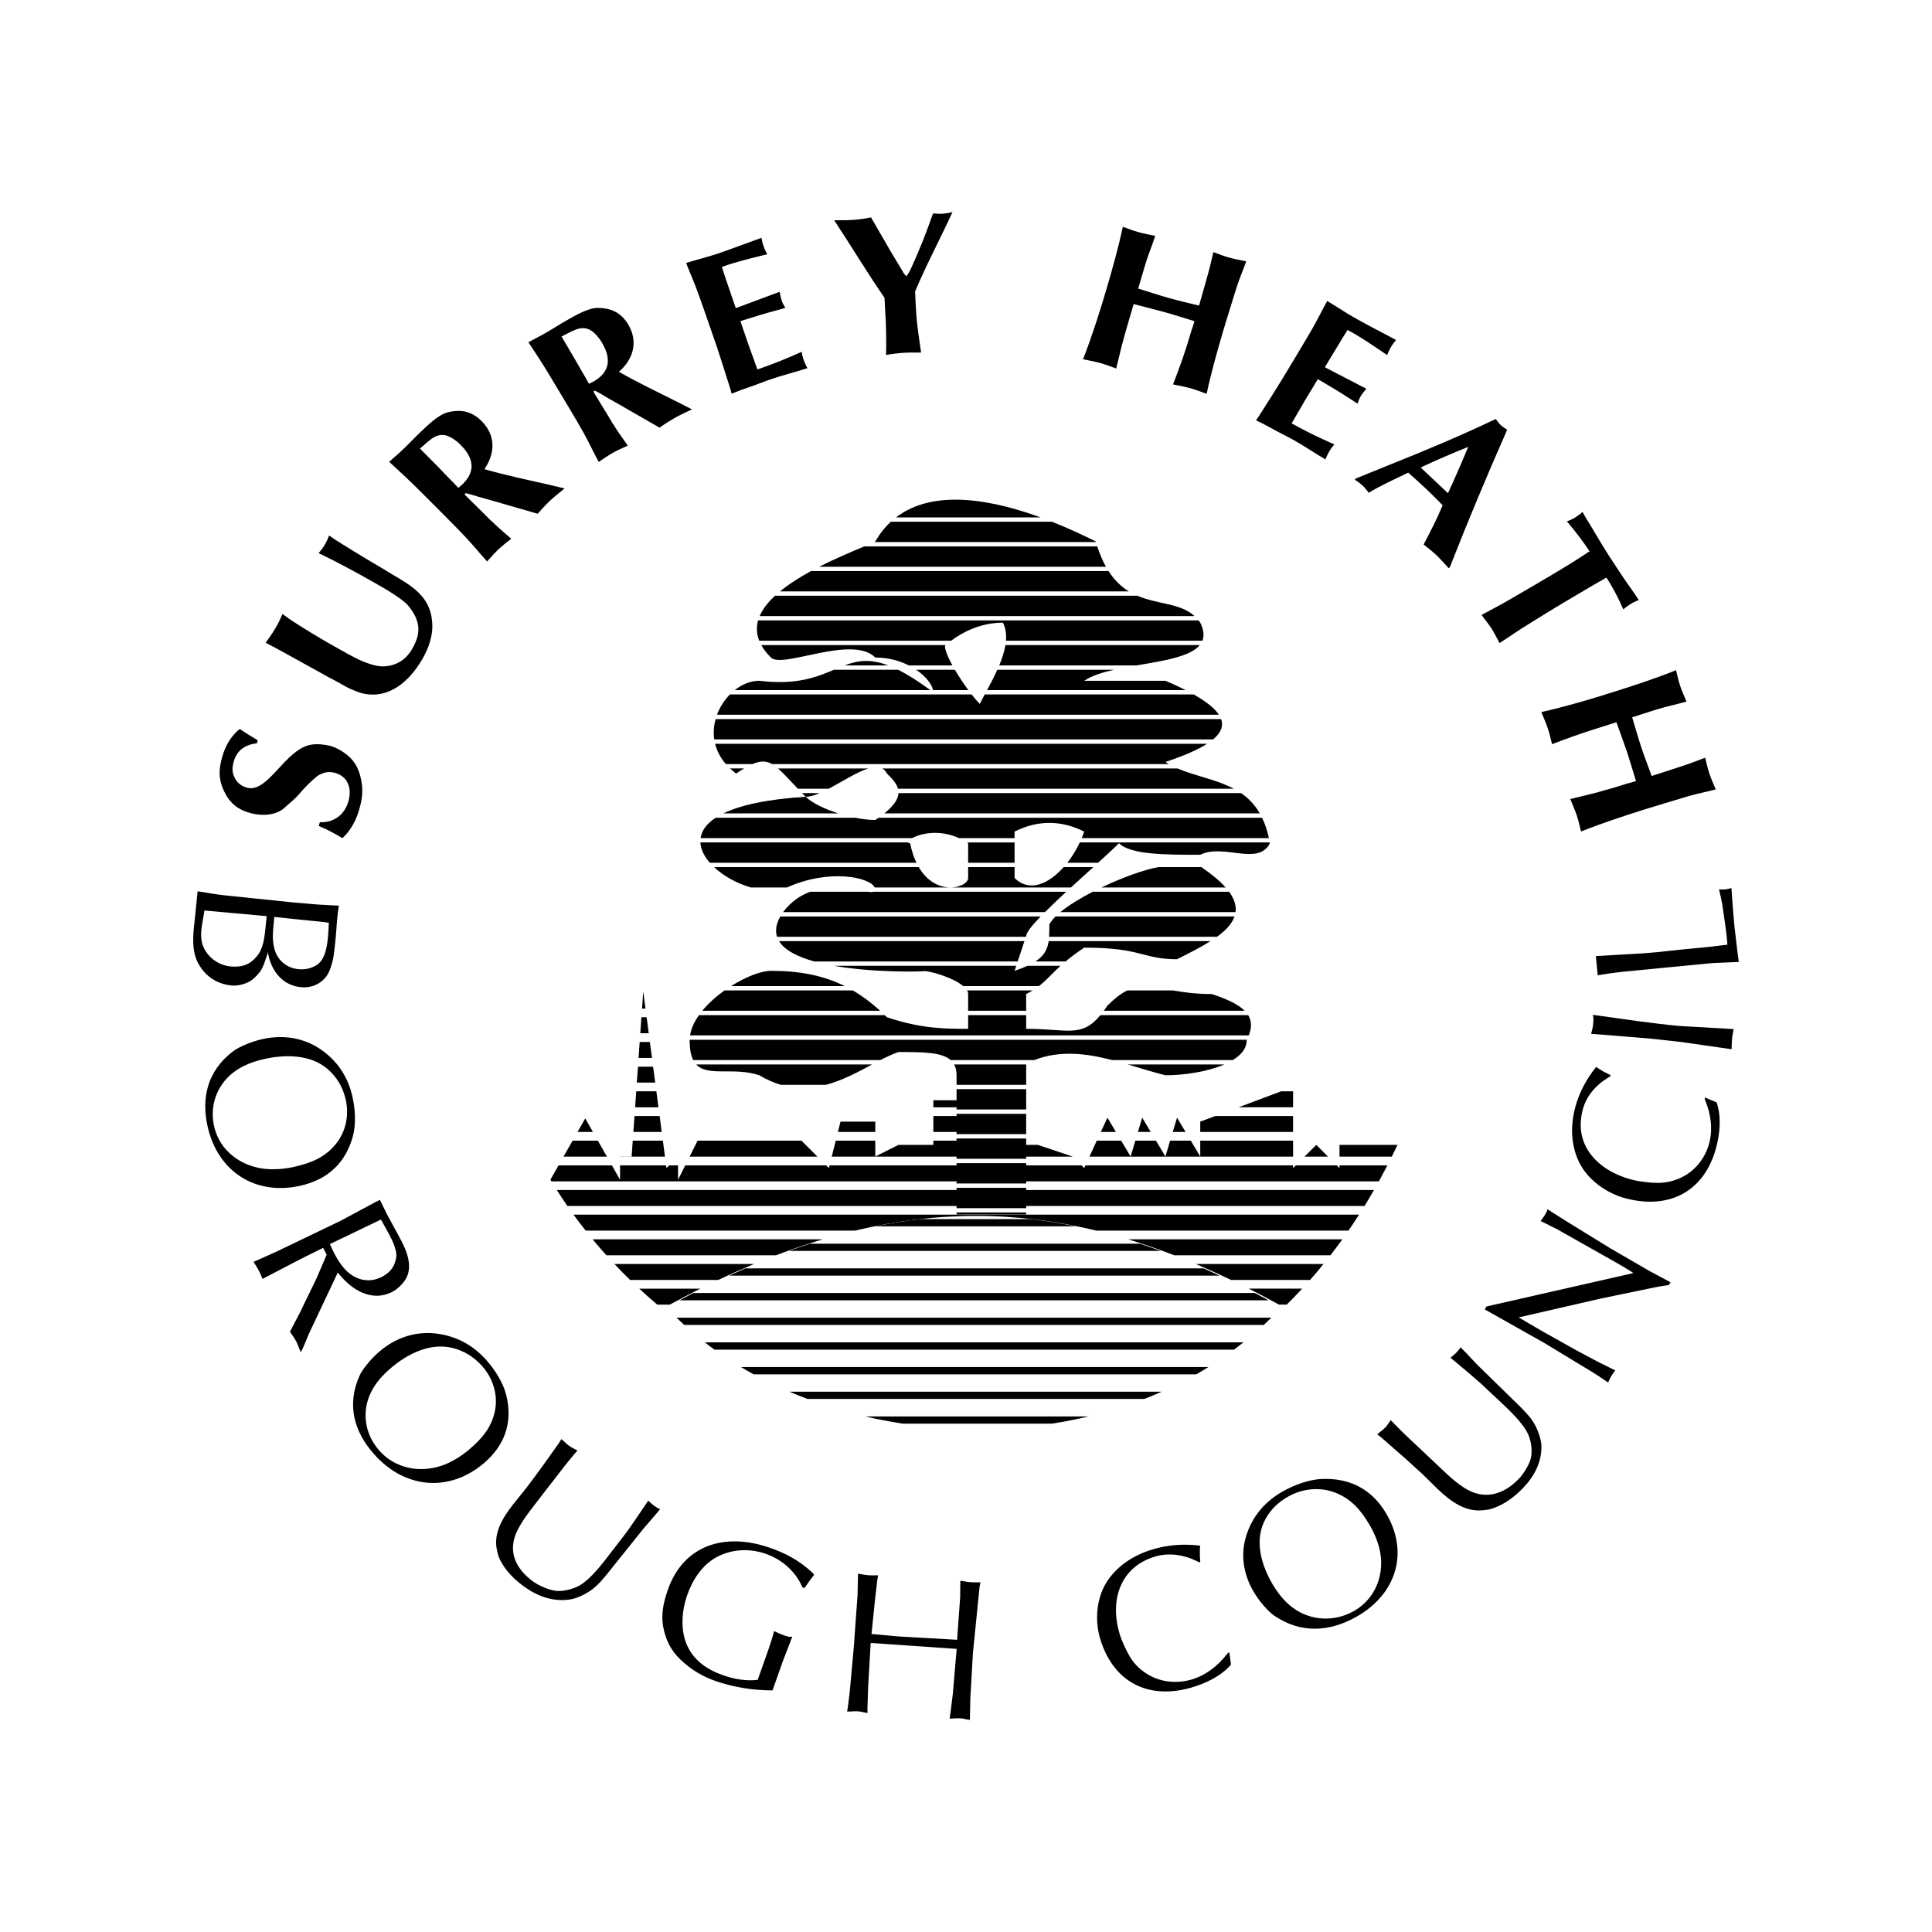 <svg xmlns="http://www.w3.org/2000/svg" width="600" height="600" viewBox="0 0 600 600"><g transform="matrix(1 0 0 -1 60 534.14)"><path d="M0,5.537 C1.863,4.76 3.727,3.983 5.617,3.294 L110.211,3.294 C112.03,3.983 113.831,4.76 115.615,5.537 L0,5.537" transform="translate(185.162 96.396)"></path><path d="M0,5.555 C0.971,4.778 1.987,4.018 3.011,3.276 L164.362,3.276 C165.351,4.018 166.332,4.778 167.294,5.555 L0,5.555" transform="translate(158.884 111.711)"></path><path d="M0,5.546 C1.289,4.786 2.587,4.009 3.93,3.285 L141.393,3.285 C142.656,4.009 143.919,4.786 145.173,5.546 L0,5.546" transform="translate(170.122 104.045)"></path><path d="M0,5.537 C3.85,4.654 7.754,3.894 11.692,3.294 L58.002,3.294 C61.835,3.886 65.632,4.636 69.385,5.537 L0,5.537" transform="translate(208.67 88.72)"></path><path d="M14.2,5.537 C9.502,5.034 4.778,4.274 0,3.294 L62.179,3.294 C57.472,4.274 52.792,5.034 48.094,5.537 L14.2,5.537" transform="translate(211.83 150.002)"></path><path d="M5.034,5.546 C3.365,4.804 1.687,4.062 2.94130993e-15,3.285 L152.317,3.285 C150.657,4.062 149.005,4.804 147.363,5.546 L5.034,5.546" transform="translate(166.433 134.695)"></path><path d="M6.526,5.537 C4.354,4.831 2.19,4.071 -9.80436643e-16,3.294 L115.465,3.294 C113.328,4.071 111.173,4.831 109.027,5.537 L6.526,5.537" transform="translate(185 142.362)"></path><path d="M0,5.546 C0.795,4.786 1.581,4.027 2.393,3.285 L182.378,3.285 C183.155,4.027 183.949,4.786 184.727,5.546 L0,5.546" transform="translate(150.096 119.378)"></path><path d="M4.31,5.546 C2.879,4.822 1.431,4.045 -3.92174657e-15,3.285 L182.934,3.285 C181.494,4.045 180.082,4.822 178.669,5.546 L4.31,5.546" transform="translate(151.03 127.036)"></path><path d="M11.846,30.37 C9.983,31.509 8.076,32.666 6.309,33.885 C6.071,33.752 5.956,33.575 5.709,33.461 C3.157,31.147 1.655,28.303 0.772,25.089 C-0.27,21.336 -0.385,18.519 1.223,14.916 C3.015,11.003 5.479,8.857 9.762,7.736 C13.171,6.844 17.542,7.003 20.218,9.484 C21.631,10.809 23.318,12.072 24.572,13.538 C26.347,15.604 28.219,17.574 30.356,19.296 C32.166,20.382 33.632,20.832 35.734,20.294 C39.964,19.19 41.086,15.331 40.044,11.569 C38.905,7.374 35.584,4.76 31.133,4.945 L30.798,3.788 C33.385,2.738 35.734,1.413 38.145,3.92174657e-15 C40.724,2.358 42.516,5.74 43.408,9.069 C44.238,12.019 44.601,14.589 44.044,17.662 C43.461,20.868 42.393,23.49 39.805,25.663 C38.401,26.873 36.238,28.144 34.383,28.648 C32.626,29.089 30.374,29.337 28.563,29.045 C20.457,27.853 15.114,13.935 8.552,15.657 C6.875,16.108 5.541,17.088 4.773,18.589 C3.757,20.488 3.881,21.883 4.42,23.888 C5.373,27.314 8.049,29.089 11.608,29.451 L11.846,30.37 M34.003,93.979 C33.65,93.017 33.217,92.045 32.67,91.153 C32.14,90.2 31.478,89.361 30.754,88.513 C36.547,85.749 42.19,82.667 47.744,79.523 C50.464,77.978 56.814,74.419 58.695,72.061 C62.404,67.433 62.686,63.645 59.693,58.585 C58.289,56.209 56.346,54.549 53.635,53.754 C50.553,52.915 48.566,53.427 45.554,54.478 C42.375,55.618 37.889,58.311 34.825,60.015 C30.471,62.47 26.303,65.04 22.055,67.795 C21.234,68.405 20.351,69.041 19.494,69.606 C18.867,68.007 18.108,66.471 17.224,65.023 C16.333,63.486 15.308,62.126 14.293,60.678 C15.07,60.227 15.909,59.901 16.686,59.45 C18.814,58.258 21.004,57.101 23.115,55.918 C25.455,54.584 27.822,53.33 30.091,52.068 C32.423,50.725 34.754,49.48 37.059,48.27 C38.339,47.546 39.629,46.742 40.962,46.204 C42.031,45.753 43.082,45.285 44.238,44.994 C52.663,42.945 58.986,48.862 62.863,55.432 C64.982,59.017 66.422,63.195 65.989,67.345 C65.318,75.249 59.507,78.454 53.228,82.146 C51.277,83.32 49.272,84.583 47.206,85.749 C45.378,86.791 43.611,87.93 41.854,88.981 C39.205,90.632 36.502,92.222 34.003,93.979 M84.278,104.93 L98.779,100.744 C100.024,102.175 101.331,103.57 102.708,104.886 C104.104,106.175 105.658,107.385 107.142,108.603 L102.929,109.61 C96.015,111.191 89.047,112.639 82.238,114.591 C85.629,119.545 85.771,125.064 81.408,129.48 C78.353,132.562 74.979,133.286 70.837,132.235 C67.905,131.493 64.629,128.217 62.466,126.186 C60.24,124.093 58.209,121.815 55.931,119.766 L52.672,116.869 C56.143,113.699 59.551,110.537 62.845,107.191 C65.521,104.488 68.294,101.795 70.961,99.066 C73.902,96.099 76.851,93.114 79.527,89.979 C80.428,88.893 81.346,87.877 82.273,86.844 L83.059,85.926 C84.243,87.206 85.356,88.495 86.61,89.705 C87.837,90.862 89.223,91.895 90.566,92.981 C88.914,94.465 87.157,95.878 85.567,97.415 C85.152,97.83 84.773,98.227 84.287,98.589 C81.682,101.238 78.909,103.861 76.277,106.519 C76.012,106.793 76.233,107.023 76.233,107.023 C76.507,107.173 76.507,107.093 76.825,107.04 C77.999,106.758 79.271,106.378 80.445,105.998 L84.278,104.93 Z M62.227,120.976 C65.539,123.766 67.967,127.007 72.506,124.04 C73.619,123.272 74.025,122.972 74.953,122.027 C79.554,117.373 79.377,112.869 74.14,108.78 C73.107,109.902 72.038,110.988 70.961,112.074 C69.813,113.231 68.709,114.45 67.543,115.624 L62.227,120.976 Z M123.611,134.964 L136.637,127.475 C138.209,128.597 139.825,129.63 141.485,130.584 C143.154,131.511 144.965,132.324 146.704,133.154 L142.881,135.114 C136.549,138.293 130.146,141.34 124.009,144.828 C128.548,148.811 130.049,154.18 126.923,159.488 C124.715,163.179 121.616,164.68 117.315,164.663 C114.303,164.627 110.312,162.216 107.698,160.75 C105.04,159.249 102.496,157.518 99.785,156.07 L95.891,154.021 C98.487,150.144 101.004,146.259 103.362,142.241 C105.296,138.982 107.318,135.706 109.235,132.447 C111.372,128.853 113.473,125.285 115.284,121.594 C115.884,120.349 116.529,119.13 117.182,117.903 L117.73,116.834 C119.161,117.779 120.582,118.786 122.075,119.642 C123.594,120.49 125.183,121.179 126.755,121.903 C125.51,123.749 124.159,125.524 122.984,127.369 C122.702,127.873 122.41,128.376 122.057,128.818 C120.176,132.032 118.127,135.22 116.237,138.408 C116.043,138.752 116.317,138.911 116.317,138.911 C116.626,139 116.608,138.929 116.9,138.805 C117.977,138.24 119.108,137.569 120.158,136.924 L123.611,134.964 L123.611,134.964 Z M106.197,155.779 C110.109,157.695 113.261,160.265 116.917,156.317 C117.818,155.311 118.127,154.904 118.798,153.765 C122.11,148.175 120.821,143.83 114.71,141.102 C114.003,142.444 113.226,143.76 112.467,145.031 C111.637,146.453 110.851,147.901 110.003,149.314 L106.197,155.779 L106.197,155.779 Z M145.177,177.856 C146.369,174.818 147.764,171.701 148.841,168.61 C149.645,166.305 150.466,164.009 151.279,161.695 C152.347,158.658 153.345,155.629 154.405,152.661 C155.641,148.917 156.816,145.19 157.99,141.481 C158.344,140.324 158.75,139.185 159.015,138.028 C160.799,138.77 162.53,139.415 164.358,140.015 C166.733,140.81 169.082,141.808 171.458,142.603 C175.087,143.83 178.911,144.775 182.558,145.95 C182.417,146.171 182.346,146.4 182.196,146.621 C181.481,148.052 180.96,149.517 180.766,151.036 C176.271,149.005 171.696,147.142 167.024,145.552 C166.15,148.052 165.196,150.515 164.331,153.006 C163.457,155.505 162.609,158.057 161.735,160.556 C162.697,160.883 163.757,161.183 164.728,161.492 C168.393,162.658 172.04,163.7 175.705,164.663 C175.299,165.387 174.875,166.04 174.61,166.8 C174.275,167.753 174.133,168.698 173.921,169.679 L160.313,164.592 C159.527,166.764 158.821,168.99 158.043,171.18 C157.319,173.273 156.657,175.304 155.986,177.388 C160.578,179.066 165.347,180.152 170.098,181.344 C169.939,181.53 169.859,181.786 169.718,181.998 C169.011,183.428 168.49,184.912 168.287,186.431 C163.757,184.824 159.209,183.066 154.67,181.512 C151.455,180.444 148.135,179.649 144.903,178.633 L145.177,177.856 L145.177,177.856 Z M190.859,191.897 C196.264,183.738 201.094,175.595 206.473,167.851 C206.561,166.667 206.64,165.546 206.667,164.354 C207.002,159.594 207.091,154.834 206.976,150.038 C208.751,150.365 210.544,150.604 212.407,150.727 C214.2,150.851 216.063,150.798 217.856,150.798 C217.326,154.71 216.646,158.622 216.372,162.561 C216.204,164.919 216.089,167.391 215.992,169.767 C219.463,178.05 223.702,185.928 227.605,194.432 C225.91,193.999 224.126,193.761 222.377,193.964 C222.121,193.999 221.856,193.981 221.582,194.017 C221.15,192.913 220.788,191.88 220.408,190.811 C219.754,189.071 219.11,187.261 218.403,185.495 C217.361,182.978 216.319,180.408 215.145,177.874 C214.871,177.238 214.544,176.514 214.208,175.878 C214.147,175.79 213.281,174.341 213.272,174.544 C212.645,174.995 212.204,175.86 211.833,176.514 C210.817,178.271 209.713,180.011 208.68,181.759 C207.594,183.632 206.49,185.495 205.386,187.447 C204.371,189.204 203.338,191.014 202.295,192.78 C200.467,192.383 198.56,192.118 196.635,192.003 C194.71,191.862 192.776,191.915 190.859,191.897 M280.503,189.875 C279.143,183.428 277.324,176.999 275.451,170.615 C273.279,163.197 270.93,155.902 268.148,148.723 C269.976,148.343 271.892,147.999 273.668,147.504 C275.275,147.054 276.9,146.418 278.445,145.844 C279.461,150.144 280.485,154.33 281.73,158.56 C282.437,160.971 283.161,163.435 283.867,165.855 C287.029,165.025 290.208,164.265 293.352,163.391 C296.504,162.526 299.613,161.492 302.748,160.556 C302.465,159.594 302.183,158.622 301.83,157.695 C300.991,154.798 300.081,151.919 299.11,149.049 C298.173,146.329 297.114,143.636 296.107,140.916 C297.935,140.519 299.834,140.192 301.679,139.671 C303.357,139.185 304.903,138.567 306.536,137.984 C307.905,144.448 309.707,150.798 311.552,157.112 C312.93,161.801 314.423,166.402 315.862,171.118 C316.719,173.803 317.893,176.461 318.829,179.137 C317.072,179.499 315.341,179.79 313.619,180.276 C311.941,180.717 310.281,181.397 308.638,181.998 C307.976,179.287 307.375,176.549 306.589,173.909 C305.768,171.065 305.009,168.195 304.17,165.387 C301.008,166.199 297.856,166.87 294.712,167.771 C291.559,168.663 288.406,169.732 285.28,170.668 C285.828,172.531 286.366,174.394 286.905,176.222 C287.188,177.114 287.435,177.962 287.673,178.81 C288.548,181.547 289.687,184.294 290.57,187.049 C288.848,187.394 287.073,187.703 285.422,188.188 C283.735,188.621 282.136,189.275 280.503,189.875 M343.574,166.111 C342.019,163.232 340.509,160.176 338.849,157.333 C337.577,155.231 336.332,153.103 335.078,150.983 C333.436,148.21 331.749,145.482 330.142,142.779 C328.066,139.379 325.956,136.086 323.863,132.792 C323.201,131.767 322.591,130.752 321.876,129.771 C323.607,128.941 325.24,128.093 326.918,127.149 C329.091,125.921 331.405,124.835 333.577,123.634 C336.915,121.735 340.13,119.545 343.45,117.611 C343.512,117.85 343.635,118.097 343.715,118.335 C344.342,119.784 345.163,121.126 346.188,122.283 C341.666,124.252 337.215,126.407 332.932,128.818 C334.301,131.096 335.573,133.392 336.924,135.688 C338.284,137.967 339.714,140.271 341.057,142.55 C341.949,142.046 342.867,141.464 343.759,140.96 C347.062,139.035 350.241,137.013 353.402,134.946 C353.703,135.706 353.915,136.465 354.339,137.189 C354.851,138.046 355.504,138.752 356.122,139.565 L343.247,146.241 C344.421,148.263 345.684,150.224 346.876,152.246 C347.98,154.145 349.128,155.955 350.303,157.819 C354.604,155.54 358.569,152.723 362.604,150.021 C362.675,150.259 362.799,150.489 362.878,150.745 C363.514,152.193 364.326,153.536 365.36,154.692 C361.174,156.988 356.811,159.143 352.643,161.51 C349.685,163.161 346.903,165.095 343.989,166.817 L343.574,166.111 L343.574,166.111 Z M352.528,111.332 C353.367,110.811 354.233,110.158 354.93,109.522 C355.672,108.815 356.317,108.038 356.864,107.244 C360.556,109.522 364.485,111.226 368.292,113.107 L369.157,113.505 C371.1,111.783 372.99,110.087 374.879,108.294 C376.593,106.696 378.156,105.036 379.825,103.384 C378.094,99.19 376.019,95.189 373.917,91.189 C375.348,90.103 376.725,88.981 378.023,87.754 C379.313,86.526 380.522,85.113 381.715,83.824 L382.13,84.221 L382.377,84.945 C387.764,98.686 393.469,112.295 399.412,125.789 L399.845,126.857 C399.156,127.325 398.458,127.731 397.858,128.288 C397.266,128.853 396.851,129.533 396.33,130.169 C385.706,125.117 374.844,120.525 363.929,116.18 L352.881,111.694 L352.528,111.332 L352.528,111.332 Z M373.572,115.368 C378.244,117.576 383.004,119.58 387.764,121.506 C385.768,116.675 383.666,111.871 381.485,107.12 L373.025,115.094 L373.572,115.368 L373.572,115.368 Z M430.682,80.91 C432.749,77.801 434.427,74.472 435.937,71.036 C436.705,71.734 437.544,72.299 438.427,72.856 C439.134,73.28 439.964,73.624 440.732,73.96 C438.966,76.732 436.961,79.285 435.186,82.049 C434.029,83.841 432.784,85.669 431.627,87.462 C429.552,90.703 427.627,93.962 425.658,97.273 C424.801,98.607 424.006,99.984 423.22,101.344 C423.105,101.124 422.849,100.965 422.664,100.779 C421.401,99.79 420.023,98.863 418.416,98.413 C419.732,96.841 421.021,95.189 422.267,93.582 C423.37,92.098 424.457,90.632 425.437,89.078 C423.158,87.55 420.862,86.084 418.531,84.645 C412.367,80.91 406.132,77.253 399.889,73.659 C397.293,72.158 394.546,70.763 391.923,69.314 C392.904,67.901 394.06,66.559 394.996,65.129 C395.906,63.689 396.692,62.091 397.513,60.589 C400.357,62.417 403.174,64.404 406.044,66.179 C408.384,67.592 410.698,69.076 412.985,70.471 C417.489,73.235 422.09,75.885 426.638,78.596 L430.682,80.91 L430.682,80.91 Z M452.31,52.156 C446.066,49.639 439.611,47.528 433.129,45.48 C425.622,43.078 418.125,40.887 410.486,39.148 C411.166,37.443 411.952,35.713 412.517,33.99 C413.047,32.454 413.4,30.767 413.798,29.178 C417.984,30.767 422.143,32.304 426.399,33.646 C428.854,34.423 431.354,35.218 433.791,35.995 C434.86,32.975 435.99,29.972 437.023,26.935 C438.03,23.888 438.904,20.815 439.876,17.741 C438.886,17.432 437.906,17.123 436.908,16.885 C433.994,15.931 431.036,15.092 428.077,14.28 C425.216,13.503 422.328,12.849 419.449,12.143 C420.147,10.447 420.933,8.707 421.525,6.932 C422.055,5.307 422.39,3.7 422.805,2.066 C429.075,4.566 435.46,6.65 441.871,8.707 C446.631,10.209 451.373,11.569 456.16,13.035 C458.924,13.847 461.838,14.368 464.638,15.136 C463.958,16.761 463.242,18.315 462.686,19.985 C462.147,21.592 461.776,23.314 461.361,24.974 C458.73,23.985 456.027,22.934 453.343,22.095 C450.464,21.177 447.62,20.214 444.741,19.296 C443.664,22.316 442.498,25.248 441.492,28.286 C440.485,31.332 439.628,34.476 438.683,37.532 C440.564,38.132 442.481,38.733 444.291,39.324 C445.218,39.616 446.066,39.872 446.931,40.146 C449.757,40.993 452.725,41.594 455.551,42.424 C454.888,44.014 454.138,45.621 453.608,47.219 C453.069,48.827 452.725,50.496 452.31,52.156" transform="translate(8.2 273.847)"></path><path d="M44.668,248.248 C44.818,249.82 44.968,251.321 45.259,252.867 L38.998,253.211 L31.289,253.856 L9.494,256.116 C6.73,256.443 4.036,256.893 1.378,257.353 L1.21,255.772 L0.451,248.248 C-0.061,243.938 -0.6,238.746 1.661,234.781 C3.851,230.895 7.366,228.537 11.922,228.087 C13.591,227.91 15.737,228.414 17.168,229.155 C18.669,229.897 19.764,231.125 20.736,232.343 C21.76,233.641 22.493,236.291 23.032,237.81 C23.138,238.057 23.155,238.331 23.173,238.551 C24.03,232.917 27.5,228.14 33.514,227.548 C35.978,227.31 38.521,228.087 40.296,229.756 C42.018,231.292 42.61,233.244 43.228,235.399 C43.643,237.121 43.829,238.878 44.023,240.644 L44.297,243.4 L44.668,248.248 M37.135,248.142 C38.795,247.992 40.464,247.833 42.124,247.559 C42.036,246.023 42.001,244.521 41.851,243.02 C41.621,240.759 41.206,238.004 39.987,236.105 C38.504,233.774 35.369,232.882 32.737,233.138 C29.275,233.5 26.626,235.505 25.46,238.728 C24.215,242.26 24.886,245.749 25.195,249.369 L30.723,248.787 L37.135,248.142 Z M22.82,249.626 C22.705,248.425 22.572,247.25 22.458,246.04 C22.149,243.091 21.787,239.541 19.791,237.192 C17.512,234.436 15.031,233.677 11.437,234.021 C8.796,234.277 6.226,235.743 4.61,237.73 C2.65,240.07 2.244,242.57 2.553,245.519 C2.765,247.541 3.224,249.44 3.489,251.374 L22.82,249.626 L22.82,249.626 Z M31.28,171.754 C29.408,171.339 27.377,171.047 25.46,171.03 C16.718,170.668 8.558,175.648 6.535,184.188 C5.414,188.948 6.315,193.796 9.247,197.796 C12.346,201.974 16.974,204.111 22.043,205.25 C28.498,206.698 36.278,206.716 41.594,202.265 C44.553,199.783 46.434,196.587 47.335,192.798 C48.491,187.915 47.467,182.669 44.191,178.722 C40.764,174.597 36.481,172.928 31.28,171.754 M49.366,193.92 C47.97,199.836 44.703,204.746 39.599,208.235 C34.247,211.926 27.827,212.836 21.513,211.44 C19.941,211.078 18.404,210.593 16.903,210.01 C15.225,209.321 13.68,208.632 12.214,207.528 C4.469,201.541 2.367,193.16 4.557,183.932 C7.772,170.323 19.252,162.746 33.329,165.908 C41.833,167.824 47.388,173.079 49.595,181.291 C50.646,185.203 50.302,189.999 49.366,193.92 M58.303,155.399 C59.15,153.898 60.007,152.388 60.802,150.869 C61.367,149.818 62.091,148.414 62.462,147.257 C63.169,145.084 63.372,144.139 62.603,141.914 C61.932,139.883 60.351,138.479 58.462,137.534 C54.011,135.326 49.542,136.96 46.557,140.616 C45.312,142.17 44.668,143.256 43.74,145.049 C43.272,145.95 42.866,146.868 42.451,147.778 L58.303,155.399 Z M57.994,161.51 L56.625,160.839 L45.692,154.966 L25.531,145.279 C23.27,144.228 21.001,143.309 18.749,142.258 C19.27,141.393 19.879,140.501 20.338,139.6 C20.78,138.779 21.142,137.825 21.522,136.96 L33.302,143.106 C34.159,143.539 34.945,143.919 35.757,144.325 L40.34,146.603 L41.444,144.484 L38.398,137.34 L33.081,126.371 C32.092,124.429 31.077,122.53 30.061,120.596 C30.662,119.563 31.421,118.662 31.977,117.593 C32.56,116.49 32.878,115.315 33.417,114.176 L34.176,115.73 L35.978,120.022 L44.906,138.947 C48.871,133.842 55.115,129.595 61.756,132.906 C63.239,133.631 64.634,134.982 65.597,136.289 C68.608,140.466 66.304,145.729 64.149,149.729 L60.148,157.094 L57.994,161.51 Z M85.679,83.956 C84.222,82.72 82.535,81.545 80.883,80.636 C73.333,76.317 63.734,76.971 57.835,83.612 C54.558,87.285 53.022,91.984 53.693,96.841 C54.417,101.954 57.49,105.972 61.411,109.301 C66.392,113.54 73.254,117.108 80.106,115.624 C83.913,114.785 87.092,112.834 89.714,109.919 C93.07,106.122 94.713,101.018 93.724,96.037 C92.664,90.827 89.688,87.374 85.679,83.956 M90.986,111.818 C86.897,116.401 81.643,119.254 75.461,119.995 C68.962,120.781 62.851,118.662 57.958,114.52 C56.748,113.487 55.627,112.365 54.576,111.147 C53.419,109.76 52.368,108.453 51.626,106.828 C47.679,97.962 49.851,89.599 56.219,82.481 C65.597,71.902 79.382,70.489 90.28,79.735 C96.868,85.343 99.252,92.496 97.247,100.779 C96.302,104.691 93.68,108.798 90.986,111.818 M99.27,66.833 C96.143,62.85 93.194,58.037 94.315,52.827 C94.625,51.52 94.748,50.743 95.402,49.498 C97.141,46.168 99.888,43.466 102.961,41.267 C107.059,38.371 111.792,36.631 116.967,37.408 C118.98,37.647 121.877,39.077 123.581,40.287 C125.542,41.682 127.52,43.996 129.004,45.895 L139.972,59.574 C141.597,61.517 143.389,63.415 144.988,65.473 C143.522,66.056 142.435,67.036 141.305,68.096 L138.082,63.318 C136.766,61.455 135.556,59.592 134.196,57.781 C132.721,55.812 131.194,53.949 129.71,51.962 C127.255,48.756 123.59,43.846 119.978,41.753 C118.08,40.72 115.492,39.978 113.223,40.049 C110.962,40.102 107.544,41.603 105.725,42.874 C100.056,46.893 97.45,52.553 100.771,59.017 C101.769,61.022 103.005,62.779 104.321,64.572 C105.301,65.87 106.37,67.213 107.359,68.537 L115.563,79.134 L118.292,82.481 C118.636,82.844 118.98,83.285 119.325,83.647 C118.512,84.168 117.647,84.477 116.861,85.051 C115.978,85.652 115.183,86.526 114.344,87.206 L113.461,85.802 L107.703,77.73 L103.632,72.264 L99.27,66.833 L99.27,66.833 Z M189.849,40.958 C190.812,42.371 191.783,43.775 192.852,45.065 C192.666,45.321 192.41,45.55 192.233,45.806 C188.065,49.604 183.968,51.829 178.554,53.639 C165.087,58.179 152.326,54.364 147.443,40.517 C146.153,36.843 145.27,33.152 145.906,29.213 C146.657,24.992 148.255,21.609 151.47,18.607 C154.56,15.64 158.314,13.397 162.455,12.001 C168.089,10.103 174.006,9.175 179.923,9.175 L180.63,11.189 L183.12,18.245 L185.389,24.109 C185.61,24.709 185.813,25.301 186.078,25.866 C185.248,25.61 184.038,26.078 183.261,26.352 C182.422,26.643 181.539,27.058 180.426,27.579 C179.897,25.681 179.331,23.888 178.696,22.042 C178.316,20.991 177.945,19.923 177.565,18.828 L175.313,12.452 C171.825,12.019 168.24,12.637 164.963,13.741 C159.93,15.437 155.664,18.192 153.439,23.04 C151.213,27.888 151.717,33.911 153.439,38.821 C155.064,43.448 157.978,48.032 162.455,50.513 C167.153,53.039 172.549,53.348 177.592,51.67 C182.758,49.93 187.111,46.133 189.187,41.188 L189.849,40.958 Z M237.104,22.06 L235.92,8.204 L235.126,1.793 C235.046,1.36 235.011,0.857 234.922,0.415 C236.062,0.415 237.174,0.583 238.331,0.495 C239.285,0.424 240.23,0.115 241.201,0 L241.343,6.641 L242.146,20.726 L244.186,41.064 C244.283,41.62 244.336,42.186 244.513,42.742 C243.48,42.751 242.508,42.689 241.475,42.768 C240.398,42.821 239.311,43.104 238.234,43.237 L238.19,38.15 L237.236,24.886 L218.912,25.937 L210.655,26.696 L211.768,37.567 L212.43,43.237 C212.527,43.793 212.571,44.358 212.677,44.914 C211.706,44.914 210.673,44.861 209.719,44.932 C208.633,45.012 207.546,45.276 206.469,45.409 L206.319,38.75 L205.383,25.866 L205.233,23.49 L203.908,8.884 L203.307,3.965 C203.219,3.515 203.175,3.011 203.069,2.605 C204.235,2.57 205.339,2.755 206.495,2.667 C207.467,2.605 208.465,2.287 209.419,2.155 L209.392,3.55 L209.613,10.315 L210.399,23.905 L237.104,22.06 L237.104,22.06 Z M312.759,49.1 C312.626,50.761 312.538,52.43 312.723,54.125 C308.061,54.708 303.133,54.434 298.62,53.154 C292.704,51.502 287.493,48.358 284.023,43.342 C280.561,38.274 279.907,31.182 281.612,25.389 C285.48,12.196 296.068,6.173 309.65,9.953 C314.339,11.277 319.144,13.538 322.296,17.159 L321.784,20.991 C321.272,20.85 321.131,20.47 320.919,20.294 C318.146,16.708 314.287,13.723 309.836,12.487 C305.032,11.136 299.76,11.816 295.653,14.659 C293.631,16.037 292.2,17.521 290.929,19.587 C289.754,21.539 288.323,24.594 287.67,26.837 C284.659,37.064 287.705,47.617 299.062,50.831 C303.177,51.962 307.725,51.273 311.487,49.409 C311.849,49.312 312.07,49.047 312.361,48.933 L312.759,49.1 L312.759,49.1 Z M365.347,60.536 C366.301,58.929 367.166,57.075 367.767,55.308 C370.664,47.255 368.182,38.185 360.402,33.787 C356.057,31.35 351.05,30.785 346.272,32.357 C341.274,34.026 337.839,37.717 335.225,42.115 C331.922,47.723 329.652,54.964 332.443,61.243 C334.015,64.749 336.585,67.416 340.029,69.35 C344.48,71.867 349.902,72.458 354.741,70.56 C359.784,68.555 362.671,65.058 365.347,60.536 M338.36,70.957 C332.946,67.901 329.096,63.415 327.171,57.64 C325.131,51.573 326.085,45.294 329.335,39.801 C330.129,38.459 331.048,37.152 332.072,35.924 C333.255,34.582 334.377,33.302 335.878,32.286 C344.003,26.802 352.834,27.297 361.232,32.03 C373.613,38.998 377.684,51.944 370.469,64.157 C366.098,71.54 359.351,75.161 350.653,74.834 C346.537,74.701 341.91,72.953 338.36,70.957 M386.603,71.593 C390.277,68.078 394.807,64.643 400.247,65.093 C401.59,65.226 402.42,65.261 403.753,65.747 C407.356,67.027 410.438,69.35 413.026,72.061 C416.488,75.664 418.828,80.062 418.695,85.131 C418.669,87.135 417.556,90.12 416.549,91.895 C415.384,93.997 413.247,96.187 411.507,97.865 L398.949,110.14 C397.156,111.95 395.452,113.937 393.571,115.73 C392.794,114.37 391.664,113.452 390.463,112.489 L394.905,108.78 C396.635,107.279 398.366,105.866 400.053,104.329 C401.881,102.678 403.594,100.947 405.422,99.296 C408.39,96.496 412.937,92.363 414.633,88.601 C415.463,86.632 415.869,84.027 415.534,81.854 C415.207,79.664 413.282,76.547 411.745,74.94 C406.968,69.941 400.91,68.096 394.728,72.096 C392.812,73.315 391.169,74.719 389.535,76.203 C388.308,77.324 387.08,78.525 385.879,79.647 L376.086,88.875 L373.03,91.931 C372.695,92.31 372.271,92.708 371.935,93.087 C371.317,92.363 370.902,91.551 370.257,90.862 C369.507,90.085 368.526,89.431 367.732,88.69 L369.039,87.665 L376.545,81.095 L381.614,76.476 L386.603,71.593 L386.603,71.593 Z M432.339,109.345 C434.759,107.932 437.117,106.396 439.43,104.797 C439.96,106.175 440.693,107.42 441.638,108.542 L436.154,111.279 L429.496,114.821 C427.985,115.659 426.493,116.507 425.045,117.32 C422.325,118.856 419.57,120.34 416.814,121.974 L411.648,125.011 L437.117,130.858 L452.421,134.028 C454.372,134.461 456.351,134.77 458.338,135.096 L458.806,135.927 L452.43,139.327 L440.066,146.488 L427.182,154.419 L421.892,157.748 C421.477,158.057 421.027,158.295 420.62,158.613 C420.47,158.11 420.241,157.589 419.976,157.147 C419.525,156.406 418.996,155.611 418.43,154.922 L418.907,154.728 L423.491,152.432 L441.276,142.4 C443.281,141.278 445.312,140.068 447.255,138.823 L446.69,138.638 L401.66,128.411 L401.104,127.493 L419.676,117.028 L432.339,109.345 L432.339,109.345 Z M440.137,200.278 C438.6,201.002 437.09,201.797 435.704,202.804 C432.79,199.209 430.493,194.953 429.275,190.52 C427.685,184.709 427.774,178.722 430.388,173.237 C433.072,167.736 438.945,163.523 444.906,161.969 C458.488,158.419 469.244,164.177 472.9,177.494 C474.154,182.104 474.657,187.314 473.103,191.791 L469.465,193.31 C469.323,192.833 469.579,192.516 469.632,192.242 C471.354,188.091 471.981,183.322 470.772,178.96 C469.473,174.235 466.171,170.164 461.57,168.186 C459.318,167.232 457.269,166.8 454.796,166.782 C452.483,166.8 449.056,167.179 446.778,167.789 C436.225,170.544 428.507,178.527 431.58,189.672 C432.684,193.743 435.624,197.178 439.21,199.333 C439.483,199.607 439.828,199.642 440.084,199.854 L440.137,200.278 L440.137,200.278 Z M434.671,218.982 C434.962,217.993 434.838,216.854 434.741,215.856 C434.653,214.99 434.353,213.94 434.141,213.083 L447.873,211.979 C449.401,211.838 450.946,211.749 452.483,211.599 C454.267,211.423 456.13,211.184 457.923,211.008 C459.954,210.752 462.02,210.593 464.042,210.266 L477.766,208.288 C477.81,209.374 477.792,210.442 477.898,211.511 C477.995,212.509 478.225,213.56 478.393,214.549 L464.696,215.335 C463.407,215.388 462.126,215.458 460.854,215.582 C456.819,215.962 452.792,216.492 448.844,216.995 L434.671,218.982 Z M462.868,239.311 C460.369,239.073 457.799,238.763 455.22,238.498 C451.962,238.172 448.738,237.933 445.524,237.792 L435.607,237.227 L435.757,235.655 L436.189,231.257 C438.874,231.707 441.568,232.105 444.261,232.379 L471.858,235.054 L480,235.399 C479.762,237.156 479.497,238.914 479.329,240.662 C479.143,242.472 478.887,244.283 478.684,246.111 C478.428,248.681 478.225,251.25 478.031,253.838 L477.704,258.359 C476.468,257.909 475.169,257.785 473.862,257.962 C474.322,255.993 474.772,254.076 475.046,252.081 C475.567,248.336 476.203,244.592 476.468,240.759 C474.613,240.574 472.75,240.282 470.895,240.088 L462.868,239.311 L462.868,239.311 Z"></path><polygon points="237.07 156.973 258.688 156.973 258.688 157.592 237.07 157.592"></polygon><polygon points="237.07 158.934 258.688 158.934 258.688 165.248 237.07 165.248"></polygon><path d="M1.122,2.866 C0.724,2.283 0.362,1.744 1.96087329e-15,1.258 L43.74,1.258 C41.806,3.21 38.415,4.853 33.549,6.451 C28.595,6.451 24.753,7.007 21.53,7.573 L7.277,7.573 C5.413,6.645 3.435,5.179 1.122,2.866" transform="translate(282.802 218.975)"></path><path d="M0,7.573 L0,7.369 C0,4.605 0.389,2.654 1.113,1.258 L59.212,1.258 C61.199,2.274 63.08,3.175 64.855,3.758 C72.449,3.758 78.251,3.74 81.06,1.258 L106.987,1.258 C115.077,4.402 123.148,3.334 131.228,1.258 L168.672,1.258 C171.286,2.866 172.981,4.914 172.981,7.369 C173.017,7.431 173.034,7.484 173.07,7.573 L0,7.573" transform="translate(154.184 203.66)"></path><polygon points="237.07 166.599 258.688 166.599 258.688 172.913 237.07 172.913"></polygon><path d="M4.115,7.573 C3.736,5.02 2.72,3.033 1.47065496e-15,1.258 L9.361,1.258 C10.897,2.539 12.761,3.97 15.154,5.55 C33.16,5.55 33.16,1.947 43.978,1.947 C47.652,3.793 51.308,5.621 54.372,7.573 L4.115,7.573" transform="translate(261.56 234.293)"></path><path d="M54.628,7.573 L0,7.573 C3.665,3.66 11.613,6.884 19.578,4.226 C21.874,2.883 24.082,1.894 26.255,1.258 L40.287,1.258 C45.488,2.636 50.284,5.241 54.628,7.573" transform="translate(156.215 195.985)"></path><path d="M0,7.573 C0.503,6.689 0.751,5.568 0.751,4.226 L0.751,1.258 L22.369,1.258 L22.369,7.573 L0,7.573" transform="translate(236.32 195.985)"></path><polygon points="237.07 189.586 258.688 189.586 258.688 195.9 237.07 195.9"></polygon><polygon points="237.07 174.273 258.688 174.273 258.688 180.57 237.07 180.57"></polygon><polygon points="237.07 181.93 258.688 181.93 258.688 188.226 237.07 188.226"></polygon><path d="M0,1.25 L54.408,1.25 C54.655,3.184 54.081,5.268 52.412,7.581 L10.05,7.581 C6.138,5.559 2.552,3.369 0,1.25" transform="translate(269.306 249.62)"></path><path d="M0.727,1.258 L60.327,1.258 C63.135,3.378 68.911,6.866 76.417,6.866 C77.274,5.153 77.503,3.245 77.353,1.258 L138.358,1.258 C138.967,2.76 138.808,4.57 137.687,6.866 C137.528,7.105 137.351,7.325 137.166,7.573 L0.374,7.573 C-0.192,5.533 -0.147,3.431 0.727,1.258" transform="translate(175.06 333.901)"></path><path d="M1.943,7.573 C1.598,5.541 0.892,3.378 1.71576413e-15,1.258 L42.627,1.258 C50.893,2.689 59.291,3.934 62.294,7.573 L1.943,7.573" transform="translate(250.314 326.226)"></path><path d="M3.17,7.573 C2.19,5.4 1.069,3.263 0,1.258 L61.64,1.258 C59.777,2.212 57.711,3.175 55.379,4.155 L30.167,4.155 C32.454,5.709 35.739,6.742 39.395,7.573 L3.17,7.573" transform="translate(246.55 318.567)"></path><path d="M2.005,7.573 C1.139,6.725 0.486,5.886 0.079,5.109 C0.079,3.713 0.079,2.415 -1.2255458e-15,1.258 L52.129,1.258 C54.805,3.192 56.783,5.259 57.578,7.573 L2.005,7.573" transform="translate(265.81 241.951)"></path><path d="M81.607,4.623 C80.874,5.365 79.991,6.38 79.064,7.573 L4.027,7.573 C2.296,5.833 0.874,3.643 0,1.258 L155.867,1.258 C154.578,3.245 152.017,5.312 148.025,7.573 L83.144,7.573 C82.596,6.539 82.066,5.55 81.607,4.623" transform="translate(162.672 310.91)"></path><path d="M0.362,1.448 C0.256,1.378 0.141,1.325 -6.74050192e-16,1.263 L68.891,1.263 C68.882,1.325 68.855,1.378 68.846,1.448 C65.473,3.117 60.731,5.396 55.264,7.568 L5.201,7.568 C3.382,5.917 1.757,3.859 0.362,1.448" transform="translate(211.465 364.534)"></path><path d="M0,1.258 L108.339,1.258 C106.06,2.654 103.905,4.623 102.024,7.573 L9.626,7.573 C6.155,5.674 2.799,3.572 0,1.258" transform="translate(182.246 349.218)"></path><path d="M0,1.25 L38.538,1.25 C36.843,3.201 34.361,5.285 30.997,7.581 L17.662,7.581 C13.423,6.822 6.5,4.376 0,1.25" transform="translate(282.078 257.278)"></path><path d="M0,6.089 C3.877,4.932 7.771,3.705 11.657,2.742 C17.671,2.742 24.806,3.864 29.946,6.089 L0,6.089" transform="translate(290.272 197.469)"></path><path d="M0.574,7.564 C0.027,5.559 -0.167,3.404 0.159,1.267 L155.072,1.267 C157.475,3.272 158.358,5.356 157.563,7.564 L0.574,7.564" transform="translate(161.665 303.242)"></path><path d="M0,1.258 L9.555,1.258 C12.169,3.643 14.474,5.745 16.046,7.325 C19.658,3.74 30.467,3.74 41.285,3.74 C48.491,7.325 59.291,0.137 62.912,7.325 C62.894,7.414 62.877,7.484 62.85,7.573 L3.877,7.573 C2.817,5.312 1.51,3.157 0,1.258" transform="translate(271.462 264.944)"></path><path d="M4.407,7.564 C4.318,5.806 3.117,3.766 -2.94130993e-15,1.267 L116.613,1.267 C115.032,4.014 113.037,6.027 110.794,7.564 L4.407,7.564" transform="translate(214.63 280.268)"></path><path d="M104.382,3.32 L104.382,7.559 L86.358,7.559 L86.358,3.32 C79.152,3.32 71.937,3.32 61.146,6.906 C60.898,7.153 60.687,7.356 60.448,7.559 L2.755,7.559 C1.325,5.528 0.327,3.426 0,1.272 L173.52,1.272 C174.474,3.771 174.412,5.82 173.326,7.559 L127.431,7.559 C121.523,0.442 117.267,3.32 104.382,3.32" transform="translate(154.308 211.31)"></path><path d="M0,7.564 C0.592,7.255 1.113,6.734 1.492,5.974 C2.985,4.491 4.46,3.007 4.928,1.267 L109.222,1.267 C103.755,4.181 97.256,5.179 91.736,7.564 L0,7.564" transform="translate(213.957 287.926)"></path><path d="M152.785,7.564 L0,7.564 C0.539,5.409 1.607,3.254 3.347,1.267 L11.613,1.267 C14.13,2.353 15.887,2.3 17.697,1.267 L140.916,1.267 C140.545,1.462 140.201,1.7 139.848,1.921 C145.438,3.784 149.8,5.647 152.785,7.564" transform="translate(162.082 295.584)"></path><path d="M60.731,1.258 C56.854,4.102 53.569,6.16 50.725,7.573 L30.802,7.573 C25.504,5.33 19.137,2.724 7.603,4.155 C4.963,4.155 2.287,3.069 0,1.258 L60.731,1.258" transform="translate(168.19 318.568)"></path><path d="M0,7.573 C0.698,6.31 1.66,5.02 2.985,3.713 C6.57,0.119 28.18,10.92 35.395,3.713 C39.448,3.713 42.963,2.707 45.815,1.258 L59.344,1.258 C57.975,3.775 57.022,6.018 57.022,7.316 C57.022,7.316 57.128,7.414 57.313,7.573 L0,7.573" transform="translate(176.434 326.226)"></path><path d="M35.713,1.837 C31.394,3.197 27.473,5.113 25.566,6.994 C13.299,6.235 5.113,4.318 0,1.837 L35.713,1.837" transform="translate(164.653 279.7)"></path><path d="M7.149,4.985 L1.682,4.985 C2.044,4.605 2.424,4.226 2.804,3.846 C4.067,3.846 5.55,4.314 7.149,4.985" transform="translate(187.413 282.847)"></path><path d="M4.769,7.573 C2.632,5.586 0.936,3.466 0,1.258 L135.052,1.258 C130.584,5.33 123.678,4.826 117.276,7.573 L4.769,7.573" transform="translate(175.925 341.559)"></path><path d="M55.247,1.258 C52.456,3.793 49.657,5.877 46.769,7.573 L6.897,7.573 C4.31,5.727 1.899,3.572 0,1.258 L55.247,1.258" transform="translate(158.098 218.978)"></path><path d="M0,1.658 L44.914,1.658 C30.308,7.001 11.807,10.781 0,1.658" transform="translate(218.26 371.793)"></path><path d="M16.196,1.258 C14.765,3.21 13.282,5.435 12.028,7.573 L0,7.573 C2.994,5.533 4.866,3.104 5.246,1.258 L16.196,1.258" transform="translate(224.521 318.568)"></path><path d="M0,3.717 L13.564,3.717 C7.815,5.908 3.947,5.219 0,3.717" transform="translate(202.29 323.767)"></path><path d="M4.089,3.621 C5.007,4.221 5.828,4.76 6.606,5.21 L2.225,5.21 C2.808,4.672 3.418,4.142 4.089,3.621" transform="translate(164.497 290.283)"></path><path d="M13.953,7.573 C10.438,6.071 5.228,3.934 0,1.258 L89.034,1.258 C88.036,3.033 87.153,5.126 86.341,7.573 L13.953,7.573" transform="translate(194.424 356.874)"></path><path d="M5.228,7.581 L5.228,4.199 C5.228,2.769 2.967,1.356 9.80436643e-16,1.25 L37.152,1.25 C39.492,3.387 41.877,5.55 44.102,7.581 L34.9,7.581 C30.184,2.283 24.197,-0.349 19.649,4.199 L19.649,7.581 L5.228,7.581" transform="translate(235.438 257.276)"></path><path d="M77.675,1.501 C77.675,2.534 79.45,4.76 82.161,7.568 L1.322,7.568 C-0.047,5.14 -0.285,3.073 0.298,1.263 L77.586,1.263 L77.675,1.501" transform="translate(181.015 241.951)"></path><path d="M28.056,7.564 L0,7.564 C1.66,6.133 3.541,3.996 6.164,1.267 L15.728,1.267 C19.887,3.457 24.462,6.46 28.056,7.564" transform="translate(181.624 287.926)"></path><path d="M76.22,7.573 L0,7.573 C1.757,4.694 5.873,2.671 10.933,1.258 L74.118,1.258 L76.22,7.573" transform="translate(181.935 234.293)"></path><path d="M0,2.044 L35.35,2.044 C28.48,5.462 21.088,6.787 12.399,6.787 C9.414,6.787 4.619,4.959 0,2.044" transform="translate(167.017 225.85)"></path><path d="M0,7.573 C0.203,7.193 0.318,6.831 0.318,6.451 L0.318,1.258 L18.342,1.258 L18.342,6.451 C19.066,6.831 19.737,7.193 20.347,7.573 L0,7.573" transform="translate(240.346 218.977)"></path><path d="M60.148,7.573 C59,7.034 57.684,6.522 56.139,6.001 L56.651,7.573 L0,7.573 C12.416,5.382 26.97,5.745 28.356,5.93 C31.562,5.541 37.443,3.59 40.199,1.258 L63.689,1.258 C66.012,3.033 67.61,5.02 70.418,7.573 L60.148,7.573" transform="translate(198.948 226.635)"></path><path d="M0,7.573 C0.124,7.484 0.247,7.431 0.362,7.334 L0.362,1.258 L14.783,1.258 L14.783,7.573 L0,7.573" transform="translate(240.303 264.943)"></path><path d="M81.333,1.25 C83.276,3.201 85.572,5.356 87.948,7.581 L28.153,7.581 C27.72,7.422 27.014,7.458 26.131,7.581 L8.434,7.581 C5.449,6.495 2.534,4.561 0,1.25 L81.333,1.25" transform="translate(183.178 249.62)"></path><path d="M55.255,7.573 C54.938,7.352 54.611,7.14 54.249,6.884 C52.368,6.884 50.248,7.14 48.049,7.573 L4.672,7.573 C1.74,5.656 0.309,3.466 0,1.258 L65.703,1.258 C68.237,2.654 74.021,4.076 80.238,1.258 L97.503,1.258 L97.503,3.281 C104.718,6.884 111.924,6.884 119.13,3.281 C118.892,2.61 118.653,1.93 118.371,1.258 L176.487,1.258 C175.966,3.696 175.251,5.762 174.377,7.573 L55.255,7.573" transform="translate(157.58 272.601)"></path><path d="M2.932,1.258 L67.098,1.258 C66.285,2.927 65.614,4.932 65.137,7.325 C64.749,7.325 64.546,7.431 64.475,7.573 L0,7.573 C0.106,5.4 1.192,3.245 2.932,1.258" transform="translate(157.514 264.944)"></path><path d="M22.66,1.25 C35.704,7.149 48.35,4.473 49.922,1.25 L73.191,1.25 C70.047,1.338 66.268,2.936 63.565,7.581 L0,7.581 C2.95,4.782 7.091,2.512 11.427,1.25 L22.66,1.25" transform="translate(161.75 257.278)"></path><polygon points="229.864 190.257 244.285 190.257 244.285 192.448 229.864 192.448"></polygon><polygon points="3.749 6.632 2.424 2.199 6.407 2.199" transform="translate(301.787 180.402)"></polygon><path d="M245.06,6.893 L245.06,6.062 L244.203,6.893 L231.496,6.893 L230.639,6.062 L230.639,6.893 L166.155,6.893 L165.775,6.062 L164.919,6.893 L86.694,6.893 L86.491,6.062 C86.217,6.345 85.917,6.636 85.625,6.893 L41.868,6.893 L39.642,2.442 L39.642,6.893 L36.905,6.893 L36.03,6.062 L35.933,6.893 L21.627,6.893 L21.627,2.442 L19.101,6.893 L2.526,6.893 L0,2.442 C0.115,2.292 0.203,2.133 0.3,1.938 L257.3,1.938 C258.183,3.563 259.075,5.241 259.922,6.893 L245.06,6.893" transform="translate(110.934 165.326)"></path><path d="M0,6.897 C1.051,5.228 2.155,3.55 3.276,1.934 L250.835,1.934 C251.842,3.55 252.814,5.21 253.776,6.897 L0,6.897" transform="translate(112.927 157.68)"></path><polygon points="6.407 2.199 3.749 6.632 2.424 2.199" transform="translate(290.97 180.403)"></polygon><polygon points="6.76 2.199 4.12 6.632 2.071 2.199" transform="translate(279.802 180.403)"></polygon><path d="M0,6.893 C1.21,5.224 2.464,3.546 3.762,1.938 L87.409,1.938 C113.284,8.138 137.702,7.908 162.34,1.938 L240.662,1.938 C241.766,3.546 242.887,5.206 243.947,6.893 L0,6.893" transform="translate(118.118 150.026)"></path><path d="M0,2.596 L16.24,2.596 C16.841,3.806 17.432,5.007 18.015,6.235 L0,6.235 L0,2.596" transform="translate(355.994 172.347)"></path><path d="M0,6.897 C1.386,5.21 2.808,3.55 4.265,1.934 L56.907,1.934 C61.817,3.806 66.674,5.449 71.46,6.897 L0,6.897" transform="translate(124.052 142.364)"></path><path d="M0,6.897 C3.126,5.307 6.244,3.638 9.396,1.934 L11.781,1.934 C13.397,3.515 15.004,5.175 16.576,6.897 L0,6.897" transform="translate(327.82 127.048)"></path><path d="M43.378,6.897 L0,6.897 C1.59,5.193 3.206,3.532 4.875,1.934 L32.233,1.934 C35.986,3.709 39.704,5.36 43.378,6.897" transform="translate(130.814 134.706)"></path><polygon points="229.864 182.601 244.285 182.601 244.285 187.555 229.864 187.555"></polygon><path d="M9.467,1.934 C12.672,3.656 15.852,5.316 18.969,6.897 L0,6.897 C1.828,5.193 3.691,3.524 5.599,1.934 L9.467,1.934" transform="translate(138.525 127.043)"></path><path d="M0,6.897 C3.63,5.343 7.294,3.691 10.968,1.934 L35.483,1.934 C36.905,3.532 38.291,5.175 39.669,6.897 L0,6.897" transform="translate(311.365 134.706)"></path><path d="M0,6.897 C4.76,5.449 9.546,3.771 14.35,1.934 L62.832,1.934 C64.095,3.55 65.323,5.193 66.541,6.897 L0,6.897" transform="translate(290.34 142.364)"></path><polygon points="4.433 4.433 4.398 4.398 4.433 4.398" transform="translate(146.146 170.545)"></polygon><polygon points="4.698 6.893 0 5.153 0 1.938 28.824 1.938 28.824 6.893" transform="translate(312.747 180.66)"></polygon><polygon points="1.925 6.884 1.554 1.947 7.277 1.947 6.614 6.884" transform="translate(136.21 195.984)"></polygon><polygon points="13.22 6.897 0 1.934 16.92 1.934 16.92 6.897" transform="translate(324.656 188.33)"></polygon><polygon points="34.406 1.974 31.474 6.893 25.062 6.893 23.588 1.974 20.647 6.893 14.262 6.893 12.778 1.974 9.847 6.893 2.27 6.893 0 1.938 63.239 1.938 63.239 6.893 34.406 6.893" transform="translate(278.34 173.004)"></polygon><polygon points=".768 2.596 8.063 2.596 4.433 6.235" transform="translate(344.352 172.347)"></polygon><polygon points="4.217 6.893 3.881 1.938 4.95 1.938 4.305 6.893" transform="translate(135.514 218.967)"></polygon><polygon points="3.449 6.897 3.104 1.934 5.727 1.934 5.073 6.897" transform="translate(135.747 211.322)"></polygon><polygon points="2.676 6.893 2.331 1.938 6.5 1.938 5.828 6.893" transform="translate(135.985 203.65)"></polygon><polygon points="8.813 1.938 8.169 6.893 .362 6.893 .018 1.938" transform="translate(136.687 180.663)"></polygon><polygon points="11.604 2.813 11.604 6.018 .804 6.018 0 2.813" transform="translate(200.223 179.79)"></polygon><polygon points="13.485 1.938 10.677 6.893 2.826 6.893 0 1.938" transform="translate(115 173.005)"></polygon><polygon points="13.944 1.938 13.299 6.893 3.939 6.893 3.594 1.974 0 1.974 0 1.938" transform="translate(132.564 173.005)"></polygon><path d="M34.741,6.893 L2.473,6.893 L0,1.938 L39.704,1.938 C38.044,3.599 36.393,5.25 34.741,6.893" transform="translate(154.163 173)"></path><polygon points="6.804 2.309 4.42 6.522 2.027 2.309" transform="translate(117.334 180.293)"></polygon><polygon points="31.553 6.893 31.553 5.586 20.726 5.586 13.52 1.974 13.52 6.893 1.245 6.893 0 1.938 74.834 1.938 74.79 1.974 63.989 5.586 45.974 5.586 45.974 6.893" transform="translate(198.306 173)"></polygon><polygon points=".795 1.934 8.036 1.934 7.392 6.897 1.139 6.897" transform="translate(136.452 188.325)"></polygon></g></svg>